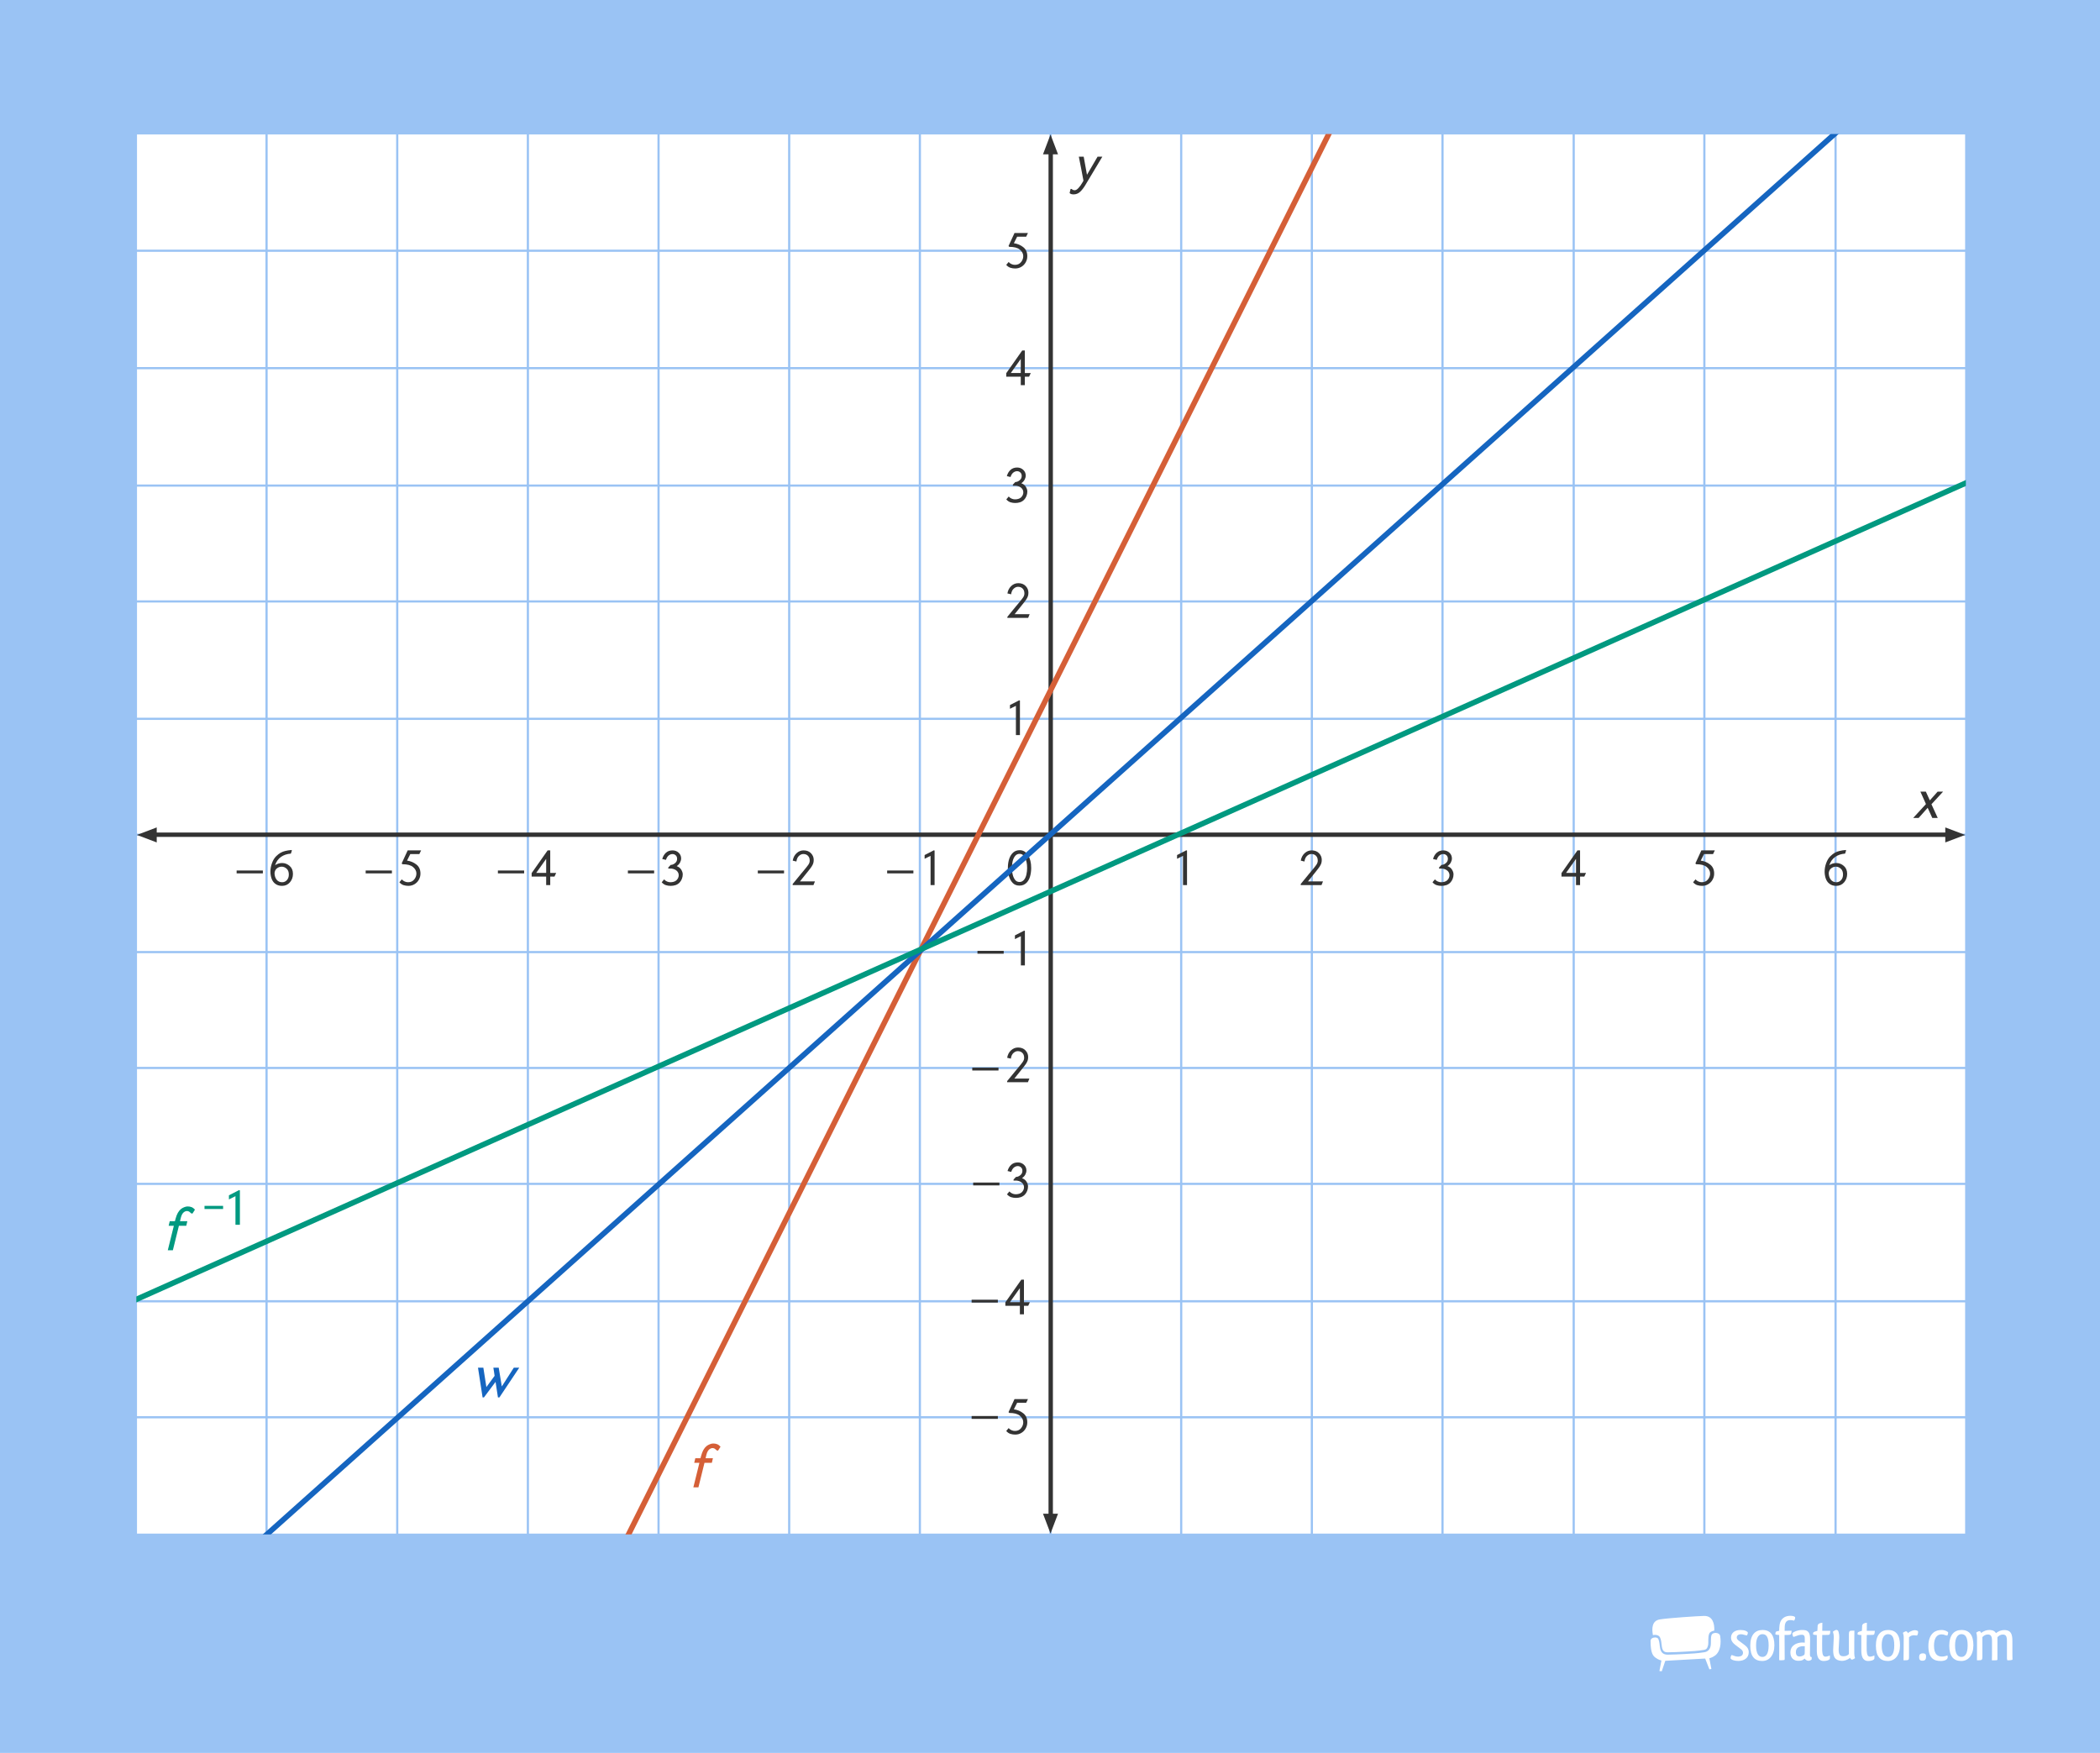 <?xml version="1.0" encoding="UTF-8"?>
<svg id="Layer_1" data-name="Layer 1" xmlns="http://www.w3.org/2000/svg" width="677.33mm" height="565.34mm" viewBox="0 0 1919.99 1602.54">
  <g id="BG">
    <g id="Hintergrund-2">
      <rect x="0" y="-.25" width="1920" height="1602.81" fill="#9ac3f4"/>
    </g>
    <g id="Layer_6" data-name="Layer 6">
      <rect x="124.64" y="122.39" width="1672.72" height="1280.49" fill="#fff"/>
    </g>
  </g>
  <g id="Grid">
    <g id="Layer_9" data-name="Layer 9">
      <line x1="124.26" y1="122.26" x2="124.26" y2="1403.23" fill="none" stroke="#9ac3f4" stroke-linecap="round" stroke-linejoin="round" stroke-width="2"/>
      <line x1="243.71" y1="122.26" x2="243.71" y2="1403.23" fill="none" stroke="#9ac3f4" stroke-linecap="round" stroke-linejoin="round" stroke-width="2"/>
      <line x1="363.18" y1="122.26" x2="363.18" y2="1403.23" fill="none" stroke="#9ac3f4" stroke-linecap="round" stroke-linejoin="round" stroke-width="2"/>
      <line x1="482.63" y1="122.26" x2="482.63" y2="1403.23" fill="none" stroke="#9ac3f4" stroke-linecap="round" stroke-linejoin="round" stroke-width="2"/>
      <line x1="602.1" y1="122.26" x2="602.1" y2="1403.23" fill="none" stroke="#9ac3f4" stroke-linecap="round" stroke-linejoin="round" stroke-width="2"/>
      <line x1="721.55" y1="122.26" x2="721.55" y2="1403.23" fill="none" stroke="#9ac3f4" stroke-linecap="round" stroke-linejoin="round" stroke-width="2"/>
      <line x1="841.02" y1="122.26" x2="841.02" y2="1403.23" fill="none" stroke="#9ac3f4" stroke-linecap="round" stroke-linejoin="round" stroke-width="2"/>
      <line x1="960.48" y1="122.26" x2="960.48" y2="1403.23" fill="none" stroke="#9ac3f4" stroke-linecap="round" stroke-linejoin="round" stroke-width="2"/>
      <line x1="1079.94" y1="122.26" x2="1079.94" y2="1403.23" fill="none" stroke="#9ac3f4" stroke-linecap="round" stroke-linejoin="round" stroke-width="2"/>
      <line x1="1199.4" y1="122.26" x2="1199.4" y2="1403.23" fill="none" stroke="#9ac3f4" stroke-linecap="round" stroke-linejoin="round" stroke-width="2"/>
      <line x1="1318.86" y1="122.26" x2="1318.86" y2="1403.23" fill="none" stroke="#9ac3f4" stroke-linecap="round" stroke-linejoin="round" stroke-width="2"/>
      <line x1="1438.8" y1="122.26" x2="1438.8" y2="1403.23" fill="none" stroke="#9ac3f4" stroke-linecap="round" stroke-linejoin="round" stroke-width="2"/>
      <line x1="1558.26" y1="122.26" x2="1558.26" y2="1403.23" fill="none" stroke="#9ac3f4" stroke-linecap="round" stroke-linejoin="round" stroke-width="2"/>
      <line x1="1678.22" y1="122.26" x2="1678.22" y2="1403.23" fill="none" stroke="#9ac3f4" stroke-linecap="round" stroke-linejoin="round" stroke-width="2"/>
      <line x1="1797.68" y1="122.26" x2="1797.68" y2="1403.21" fill="none" stroke="#9ac3f4" stroke-linecap="round" stroke-linejoin="round" stroke-width="2"/>
      <line x1="124.27" y1="336.61" x2="1797.91" y2="336.61" fill="none" stroke="#9ac3f4" stroke-linecap="round" stroke-linejoin="round" stroke-width="2"/>
      <line x1="124.27" y1="443.96" x2="1797.91" y2="443.96" fill="none" stroke="#9ac3f4" stroke-linecap="round" stroke-linejoin="round" stroke-width="2"/>
      <line x1="124.27" y1="549.9" x2="1797.91" y2="549.9" fill="none" stroke="#9ac3f4" stroke-linecap="round" stroke-linejoin="round" stroke-width="2"/>
      <line x1="124.27" y1="657.25" x2="1797.91" y2="657.25" fill="none" stroke="#9ac3f4" stroke-linecap="round" stroke-linejoin="round" stroke-width="2"/>
      <line x1="124.27" y1="763.2" x2="1797.81" y2="763.2" fill="none" stroke="#9ac3f4" stroke-linecap="round" stroke-linejoin="round" stroke-width="2"/>
      <line x1="124.27" y1="870.54" x2="1797.91" y2="870.54" fill="none" stroke="#9ac3f4" stroke-linecap="round" stroke-linejoin="round" stroke-width="2"/>
      <line x1="124.27" y1="976.48" x2="1797.91" y2="976.48" fill="none" stroke="#9ac3f4" stroke-linecap="round" stroke-linejoin="round" stroke-width="2"/>
      <line x1="124.81" y1="1082.43" x2="1797.91" y2="1082.43" fill="none" stroke="#9ac3f4" stroke-linecap="round" stroke-linejoin="round" stroke-width="2"/>
      <line x1="124.27" y1="1189.78" x2="1797.91" y2="1189.78" fill="none" stroke="#9ac3f4" stroke-linecap="round" stroke-linejoin="round" stroke-width="2"/>
      <line x1="124.81" y1="1295.86" x2="1797.91" y2="1295.86" fill="none" stroke="#9ac3f4" stroke-linecap="round" stroke-linejoin="round" stroke-width="2"/>
      <line x1="124.27" y1="1403.21" x2="1797.91" y2="1403.21" fill="none" stroke="#9ac3f4" stroke-linecap="round" stroke-linejoin="round" stroke-width="2"/>
      <line x1="124.27" y1="229.27" x2="1797.91" y2="229.27" fill="none" stroke="#9ac3f4" stroke-linecap="round" stroke-linejoin="round" stroke-width="2"/>
      <line x1="124.27" y1="121.93" x2="1797.91" y2="121.93" fill="none" stroke="#9ac3f4" stroke-linecap="round" stroke-linejoin="round" stroke-width="2"/>
    </g>
  </g>
  <g id="Layer_6-2" data-name="Layer 6-2">
    <line x1="137.93" y1="763.2" x2="1783.73" y2="763.2" fill="none" stroke="#333" stroke-miterlimit="10" stroke-width="4"/>
    <g>
      <line x1="960.65" y1="134.38" x2="960.65" y2="1388.61" fill="none" stroke="#333" stroke-miterlimit="10" stroke-width="4"/>
      <polygon points="953.6 141.09 960.46 122.98 967.33 141.09 953.6 141.09" fill="#333"/>
      <polygon points="953.6 1384.02 960.46 1402.12 967.33 1384.02 953.6 1384.02" fill="#333"/>
    </g>
    <g>
      <path d="M216.34,795.93h23.99v2.61h-23.99v-2.61Z" fill="#333"/>
      <path d="M265.94,780.49c-3.5.24-6.5,1.24-9.01,3-2.54,1.76-4.35,4.3-5.42,7.62.96-.72,1.97-1.22,3.05-1.53,1.08-.33,2.2-.5,3.37-.5,2.54,0,4.83.88,6.86,2.65,2.04,1.76,3.05,4.19,3.05,7.26s-.92,5.58-2.78,7.76c-1.88,2.16-4.29,3.22-7.22,3.22-1.34,0-2.54-.18-3.59-.54s-1.97-.87-2.78-1.53c-1.5-1.2-2.57-2.78-3.23-4.75-.66-1.95-.99-4.03-.99-6.24,0-2.61.47-5.19,1.43-7.76.92-2.57,2.18-4.65,3.76-6.24,1.46-1.43,2.84-2.51,4.13-3.23,1.29-.72,2.71-1.25,4.26-1.62.84-.21,1.74-.39,2.7-.54.99-.12,2.05-.24,3.18-.36.03.15.06.39.09.72-.21.57-.5,1.42-.85,2.55v.04h.01l-.02.02ZM257.55,792.43c-1.53,0-2.92.46-4.17,1.39-1.29.9-2.08,2.32-2.38,4.26,0,2.49.62,4.53,1.84,6.15s2.93,2.42,5.12,2.42c1.74,0,3.19-.66,4.36-1.97,1.17-1.32,1.75-2.99,1.75-5.03,0-2.37-.67-4.16-2.01-5.38-1.38-1.22-2.87-1.84-4.49-1.84h-.02Z" fill="#333"/>
    </g>
    <g>
      <path d="M334.33,795.93h23.99v2.61h-23.99v-2.61Z" fill="#333"/>
      <path d="M383.44,780.9h-8.3c-.66,1.34-1.66,3.33-3,5.96,3.32.48,6.19,1.69,8.61,3.63,2.45,1.91,3.67,4.66,3.67,8.25,0,1.05-.13,2.08-.41,3.09-.3.99-.7,1.91-1.21,2.78-.92,1.58-2.21,2.87-3.86,3.86s-3.51,1.49-5.61,1.49c-1.43,0-2.86-.21-4.26-.63-1.41-.42-2.71-1.3-3.91-2.65.47-.59,1.21-1.49,2.2-2.65.8.9,1.72,1.55,2.74,1.97.99.42,1.99.63,3,.63,2.39,0,4.26-.84,5.61-2.51,1.34-1.64,2.01-3.47,2.01-5.47,0-1.13-.26-2.2-.8-3.18-.54-1.01-1.3-1.93-2.29-2.74-1.05-.87-2.37-1.51-3.95-1.93-1.62-.42-3.54-.63-5.79-.63-.15-.18-.36-.43-.63-.76,1.2-2.63,3.03-6.59,5.47-11.88h12.29c-.36.75-.9,1.87-1.62,3.37h.04Z" fill="#333"/>
    </g>
    <g>
      <path d="M455.22,795.93h23.99v2.61h-23.99v-2.61Z" fill="#333"/>
      <path d="M506.98,801.49h-3.91v7.76h-3.72v-7.76h-13.28v-3.18c3.26-4.61,8.13-11.53,14.62-20.77h2.38v20.63h5.42c-.33.75-.84,1.86-1.53,3.32h.02ZM499.36,785.29c-2.04,2.84-5.07,7.12-9.11,12.83h9.11v-12.83Z" fill="#333"/>
    </g>
    <g>
      <path d="M574.07,795.93h23.99v2.61h-23.99v-2.61Z" fill="#333"/>
      <path d="M605.47,785.43c.66-2.39,1.78-4.3,3.37-5.74,1.58-1.43,3.6-2.16,6.05-2.16,2.18,0,4.04.7,5.57,2.11s2.29,3.17,2.29,5.29c0,1.13-.32,2.33-.95,3.59s-1.66,2.39-3.09,3.41c1.88.68,3.28,1.78,4.17,3.28.9,1.5,1.34,2.92,1.34,4.26,0,1.43-.26,2.81-.8,4.13-.54,1.34-1.25,2.49-2.16,3.41-1.05,1.05-2.28,1.82-3.67,2.29-1.43.45-2.92.67-4.44.67s-2.88-.21-4.26-.63c-1.41-.42-2.71-1.3-3.91-2.65.47-.59,1.21-1.49,2.2-2.65.8.9,1.72,1.55,2.74,1.97.99.42,1.99.63,3,.63s2.05-.13,3-.41,1.78-.7,2.46-1.3c.59-.54,1.11-1.21,1.53-2.01.42-.84.63-1.71.63-2.6,0-1.62-.58-2.97-1.75-4.08s-2.78-1.79-4.84-2.07h-2.96v-.99c.47-.54,1.21-1.33,2.2-2.38,1.32,0,2.62-.51,3.91-1.53,1.32-1.05,1.97-2.39,1.97-4.04,0-1.34-.42-2.41-1.25-3.18-.87-.78-1.87-1.17-3-1.17s-2.3.42-3.41,1.25c-1.11.87-1.96,2.22-2.55,4.08-.75-.18-1.87-.45-3.37-.8h-.01v.02Z" fill="#333"/>
    </g>
    <g>
      <path d="M692.85,795.93h23.99v2.61h-23.99v-2.61Z" fill="#333"/>
      <path d="M743.76,809.25h-19.02v-.99c1.83-2.21,4.55-5.57,8.21-10.04v.04c.57-.68,1.43-1.74,2.6-3.14,1.43-1.71,2.59-3.17,3.45-4.4.87-1.22,1.3-2.49,1.3-3.76,0-1.95-.54-3.44-1.62-4.49-1.05-1.08-2.46-1.62-4.26-1.62-1.32,0-2.6.55-3.86,1.66-1.29,1.11-2.09,2.84-2.42,5.2-.75-.18-1.87-.45-3.37-.8.47-2.78,1.64-5.04,3.5-6.78,1.85-1.74,4-2.6,6.46-2.6,2.81,0,5.05.87,6.73,2.6,1.67,1.74,2.51,3.76,2.51,6.09,0,1.2-.15,2.26-.45,3.18-.3.9-.79,1.88-1.49,2.96-.39.59-.85,1.24-1.39,1.93-.51.69-1.11,1.45-1.79,2.29-1.67,2.09-4.17,5.2-7.49,9.33h13.73c-.3.75-.75,1.86-1.34,3.32h.01v.02Z" fill="#333"/>
    </g>
    <g>
      <path d="M811.11,795.93h23.99v2.61h-23.99v-2.61Z" fill="#333"/>
      <path d="M850.8,809.25v-26.73c-.87.39-1.78.84-2.74,1.34-.92.51-1.83.96-2.7,1.34v-3.41c1.88-.96,4.71-2.41,8.48-4.36.12.05.33.15.63.28v31.53h-3.67Z" fill="#333"/>
    </g>
    <g>
      <path d="M893.67,869.38h23.99v2.6h-23.99v-2.6Z" fill="#333"/>
      <path d="M933.36,882.7v-26.73c-.87.39-1.78.84-2.74,1.34-.92.51-1.83.96-2.7,1.34v-3.41c1.88-.96,4.71-2.41,8.48-4.35.12.05.33.15.63.26v31.53h-3.67v.02Z" fill="#333"/>
    </g>
    <g>
      <path d="M888.92,976.18h23.99v2.6h-23.99v-2.6Z" fill="#333"/>
      <path d="M939.82,989.49h-19.02v-.99c1.83-2.21,4.55-5.57,8.21-10.04v.04c.57-.68,1.43-1.74,2.6-3.14,1.43-1.71,2.59-3.17,3.45-4.4.87-1.22,1.3-2.49,1.3-3.76,0-1.95-.54-3.43-1.62-4.49-1.05-1.08-2.46-1.62-4.26-1.62-1.32,0-2.6.55-3.86,1.66-1.29,1.11-2.09,2.84-2.42,5.2-.75-.18-1.87-.45-3.37-.8.47-2.78,1.64-5.04,3.5-6.78,1.85-1.74,4-2.6,6.46-2.6,2.81,0,5.05.87,6.73,2.6,1.67,1.74,2.51,3.76,2.51,6.09,0,1.2-.15,2.26-.45,3.18-.3.9-.79,1.88-1.49,2.96-.39.59-.85,1.24-1.39,1.93-.51.69-1.11,1.45-1.79,2.29-1.67,2.09-4.17,5.2-7.49,9.33h13.73c-.3.75-.75,1.86-1.34,3.32h.01v.02Z" fill="#333"/>
    </g>
    <g>
      <path d="M889.76,1081.23h23.99v2.6h-23.99v-2.6Z" fill="#333"/>
      <path d="M921.16,1070.73c.66-2.39,1.78-4.3,3.37-5.74,1.58-1.43,3.6-2.16,6.05-2.16,2.18,0,4.04.7,5.57,2.11s2.29,3.17,2.29,5.29c0,1.13-.32,2.33-.95,3.59s-1.66,2.39-3.09,3.41c1.88.69,3.28,1.78,4.17,3.28.9,1.5,1.34,2.92,1.34,4.26,0,1.43-.26,2.82-.8,4.13-.54,1.34-1.25,2.49-2.16,3.41-1.05,1.05-2.28,1.8-3.67,2.29-1.43.45-2.92.67-4.44.67s-2.88-.21-4.26-.63c-1.41-.42-2.71-1.3-3.91-2.65.47-.59,1.21-1.49,2.2-2.65.8.9,1.72,1.55,2.74,1.97.99.42,1.99.63,3,.63s2.05-.13,3-.41c.96-.26,1.78-.7,2.46-1.3.59-.54,1.11-1.21,1.53-2.01.42-.84.63-1.71.63-2.61,0-1.62-.58-2.97-1.75-4.08-1.17-1.1-2.78-1.79-4.84-2.07h-2.96v-.99c.47-.54,1.21-1.33,2.2-2.38,1.32,0,2.62-.51,3.91-1.53,1.32-1.05,1.97-2.39,1.97-4.04,0-1.34-.42-2.41-1.25-3.18-.87-.78-1.87-1.17-3-1.17s-2.3.42-3.41,1.25c-1.11.87-1.96,2.23-2.55,4.08-.75-.18-1.87-.45-3.37-.8v.02h-.02Z" fill="#333"/>
    </g>
    <g>
      <path d="M888.33,1188.38h23.99v2.6h-23.99v-2.6Z" fill="#333"/>
      <path d="M888.33,1294.7h23.99v2.6h-23.99v-2.6Z" fill="#333"/>
      <path d="M940.09,1193.95h-3.91v7.76h-3.72v-7.76h-13.28v-3.18c3.26-4.61,8.13-11.53,14.62-20.77h2.38v20.63h5.42c-.33.75-.84,1.86-1.53,3.32h.02ZM932.47,1177.76c-2.04,2.84-5.07,7.12-9.11,12.83h9.11v-12.83Z" fill="#333"/>
    </g>
    <path d="M932.15,809.74c-2.63,0-4.71-.8-6.24-2.42s-2.65-3.61-3.37-5.96c-.39-1.25-.66-2.57-.8-3.95-.18-1.38-.26-2.74-.26-4.08,0-1.46.11-2.88.32-4.26.21-1.41.53-2.72.95-3.95.78-2.28,1.96-4.14,3.54-5.61,1.55-1.43,3.58-2.16,6.05-2.16,3.08,0,5.59,1.5,7.54,4.49,1.95,3.03,2.92,6.94,2.92,11.75,0,2.63-.33,5.17-.99,7.62-.66,2.42-1.74,4.4-3.23,5.92-.8.8-1.75,1.45-2.83,1.93-1.05.45-2.24.67-3.59.67h0ZM932.24,780.68c-1.62,0-2.93.58-3.95,1.75-1.01,1.13-1.78,2.62-2.29,4.44-.26.96-.46,2-.58,3.14-.15,1.11-.22,2.24-.22,3.41,0,1.05.05,2.12.18,3.22.09,1.08.26,2.12.54,3.14.45,1.86,1.17,3.42,2.16,4.71.99,1.29,2.34,1.93,4.08,1.93.87,0,1.64-.2,2.33-.58.68-.36,1.3-.87,1.84-1.53.96-1.2,1.66-2.76,2.11-4.71.42-1.95.63-3.95.63-6.01,0-3.83-.63-6.94-1.88-9.33s-2.9-3.59-4.93-3.59h-.02Z" fill="#333"/>
    <path d="M928.83,672.1v-26.73c-.87.39-1.78.84-2.74,1.34-.92.51-1.83.96-2.7,1.34v-3.41c1.88-.96,4.71-2.41,8.48-4.35.12.05.33.15.63.26v31.53h-3.67v.02Z" fill="#333"/>
    <path d="M940.05,564.93h-19.02v-.99c1.83-2.21,4.55-5.57,8.21-10.04v.04c.57-.68,1.43-1.74,2.6-3.14,1.43-1.71,2.59-3.17,3.45-4.4.87-1.22,1.3-2.49,1.3-3.76,0-1.95-.54-3.43-1.62-4.49-1.05-1.08-2.46-1.62-4.26-1.62-1.32,0-2.6.55-3.86,1.66-1.29,1.11-2.09,2.84-2.42,5.2-.75-.18-1.87-.45-3.37-.8.47-2.78,1.64-5.04,3.5-6.78,1.85-1.74,4-2.6,6.46-2.6,2.81,0,5.05.87,6.73,2.6,1.67,1.74,2.51,3.76,2.51,6.09,0,1.2-.15,2.26-.45,3.18-.3.9-.79,1.88-1.49,2.96-.39.59-.85,1.24-1.39,1.93-.51.69-1.11,1.45-1.79,2.29-1.67,2.09-4.17,5.2-7.49,9.33h13.73c-.3.75-.75,1.86-1.34,3.32h.01v.02Z" fill="#333"/>
    <path d="M920.53,435.36c.66-2.39,1.78-4.3,3.37-5.74,1.58-1.43,3.6-2.16,6.05-2.16,2.18,0,4.04.7,5.57,2.11,1.53,1.41,2.29,3.17,2.29,5.29,0,1.13-.32,2.33-.95,3.59s-1.66,2.39-3.09,3.41c1.88.69,3.28,1.78,4.17,3.28.9,1.5,1.34,2.92,1.34,4.26,0,1.43-.26,2.82-.8,4.13-.54,1.34-1.25,2.49-2.16,3.41-1.05,1.05-2.28,1.82-3.67,2.29-1.43.45-2.92.67-4.44.67s-2.88-.21-4.26-.63c-1.41-.42-2.71-1.3-3.91-2.65.47-.59,1.21-1.49,2.2-2.65.8.9,1.72,1.55,2.74,1.97.99.42,1.99.63,3,.63s2.05-.13,3-.41c.96-.26,1.78-.7,2.46-1.3.59-.54,1.11-1.21,1.53-2.01.42-.84.63-1.71.63-2.6,0-1.62-.58-2.97-1.75-4.08s-2.78-1.79-4.84-2.07h-2.96v-.99c.47-.54,1.21-1.33,2.2-2.38,1.32,0,2.62-.51,3.91-1.53,1.32-1.05,1.97-2.39,1.97-4.04,0-1.34-.42-2.41-1.25-3.18-.87-.78-1.87-1.17-3-1.17s-2.3.42-3.41,1.25c-1.11.87-1.96,2.22-2.55,4.08-.75-.18-1.87-.45-3.37-.8h-.01v.02Z" fill="#333"/>
    <path d="M940.9,344.4h-3.91v7.76h-3.72v-7.76h-13.28v-3.18c3.26-4.61,8.13-11.53,14.62-20.77h2.38v20.63h5.42c-.33.75-.84,1.86-1.53,3.32h.02ZM933.27,328.21c-2.04,2.84-5.07,7.12-9.11,12.83h9.11v-12.83Z" fill="#333"/>
    <path d="M938.26,216.42h-8.3c-.66,1.34-1.66,3.33-3,5.96,3.32.48,6.19,1.69,8.61,3.63,2.45,1.91,3.67,4.66,3.67,8.25,0,1.05-.13,2.08-.41,3.09-.3.99-.7,1.91-1.21,2.78-.92,1.58-2.21,2.87-3.86,3.86-1.65.99-3.51,1.49-5.61,1.49-1.43,0-2.86-.21-4.26-.63-1.41-.42-2.71-1.3-3.91-2.65.47-.59,1.21-1.49,2.2-2.65.8.9,1.72,1.55,2.74,1.97.99.42,1.99.63,3,.63,2.39,0,4.26-.84,5.61-2.51,1.34-1.64,2.01-3.47,2.01-5.47,0-1.13-.26-2.2-.8-3.19-.54-1.01-1.3-1.93-2.29-2.74-1.05-.87-2.37-1.51-3.95-1.93-1.62-.42-3.54-.63-5.79-.63-.15-.18-.36-.43-.63-.76,1.2-2.63,3.03-6.59,5.47-11.88h12.29c-.36.75-.9,1.87-1.62,3.37h.04Z" fill="#333"/>
    <path d="M938.26,1282.61h-8.3c-.66,1.34-1.66,3.33-3,5.96,3.32.48,6.19,1.69,8.61,3.63,2.45,1.91,3.67,4.66,3.67,8.25,0,1.05-.13,2.08-.41,3.09-.3.99-.7,1.91-1.21,2.78-.92,1.58-2.21,2.87-3.86,3.86-1.65.99-3.51,1.49-5.61,1.49-1.43,0-2.86-.21-4.26-.63-1.41-.42-2.71-1.3-3.91-2.65.47-.59,1.21-1.49,2.2-2.65.8.9,1.72,1.55,2.74,1.97.99.42,1.99.63,3,.63,2.39,0,4.26-.84,5.61-2.51,1.34-1.64,2.01-3.47,2.01-5.47,0-1.13-.26-2.2-.8-3.19-.54-1.01-1.3-1.93-2.29-2.74-1.05-.87-2.37-1.51-3.95-1.93-1.62-.42-3.54-.63-5.79-.63-.15-.18-.36-.43-.63-.76,1.2-2.63,3.03-6.59,5.47-11.88h12.29c-.36.75-.9,1.87-1.62,3.37h.04Z" fill="#333"/>
    <path d="M1081.6,809.25v-26.73c-.87.39-1.78.84-2.74,1.34-.92.51-1.83.96-2.7,1.34v-3.41c1.88-.96,4.71-2.41,8.48-4.36.12.05.33.15.63.28v31.53h-3.67Z" fill="#333"/>
    <path d="M1208.25,809.25h-19.02v-.99c1.83-2.21,4.55-5.57,8.21-10.04v.04c.57-.68,1.43-1.74,2.61-3.14,1.43-1.71,2.59-3.17,3.45-4.4s1.3-2.49,1.3-3.76c0-1.95-.54-3.44-1.62-4.49-1.05-1.08-2.46-1.62-4.26-1.62-1.32,0-2.61.55-3.86,1.66-1.29,1.11-2.09,2.84-2.42,5.2-.75-.18-1.87-.45-3.37-.8.47-2.78,1.64-5.04,3.5-6.78,1.86-1.74,4-2.6,6.46-2.6,2.81,0,5.05.87,6.73,2.6s2.51,3.76,2.51,6.09c0,1.2-.15,2.26-.45,3.18-.3.9-.79,1.88-1.49,2.96-.39.59-.85,1.24-1.39,1.93-.51.69-1.11,1.45-1.79,2.29-1.67,2.09-4.17,5.2-7.49,9.33h13.73c-.3.75-.75,1.86-1.34,3.32h0v.02Z" fill="#333"/>
    <path d="M1310.18,785.43c.66-2.39,1.78-4.3,3.37-5.74,1.58-1.43,3.61-2.16,6.05-2.16,2.18,0,4.04.7,5.57,2.11s2.29,3.17,2.29,5.29c0,1.13-.32,2.33-.95,3.59s-1.66,2.39-3.09,3.41c1.88.68,3.28,1.78,4.17,3.28.9,1.5,1.34,2.92,1.34,4.26,0,1.43-.28,2.81-.8,4.13-.54,1.34-1.25,2.49-2.16,3.41-1.05,1.05-2.28,1.82-3.67,2.29-1.43.45-2.92.67-4.44.67s-2.88-.21-4.26-.63c-1.41-.42-2.71-1.3-3.91-2.65.47-.59,1.21-1.49,2.2-2.65.8.9,1.72,1.55,2.74,1.97.99.42,1.99.63,3,.63s2.05-.13,3-.41,1.78-.7,2.46-1.3c.59-.54,1.1-1.21,1.53-2.01.42-.84.63-1.71.63-2.6,0-1.62-.58-2.97-1.75-4.08-1.17-1.11-2.78-1.79-4.84-2.07h-2.96v-.99c.47-.54,1.21-1.33,2.2-2.38,1.32,0,2.62-.51,3.91-1.53,1.32-1.05,1.97-2.39,1.97-4.04,0-1.34-.42-2.41-1.25-3.18-.87-.78-1.87-1.17-3-1.17s-2.3.42-3.41,1.25c-1.11.87-1.96,2.22-2.55,4.08-.75-.18-1.87-.45-3.37-.8h-.01v.02Z" fill="#333"/>
    <path d="M1448.54,801.49h-3.91v7.76h-3.72v-7.76h-13.28v-3.18c3.26-4.61,8.13-11.53,14.62-20.77h2.38v20.63h5.42c-.33.75-.84,1.86-1.53,3.32h.02ZM1440.92,785.29c-2.04,2.84-5.07,7.12-9.11,12.83h9.11v-12.83Z" fill="#333"/>
    <path d="M1566.25,780.9h-8.3c-.66,1.34-1.66,3.33-3,5.96,3.32.48,6.19,1.69,8.61,3.63,2.45,1.91,3.67,4.66,3.67,8.25,0,1.05-.13,2.08-.41,3.09-.3.99-.7,1.91-1.21,2.78-.92,1.58-2.21,2.87-3.86,3.86s-3.51,1.49-5.61,1.49c-1.43,0-2.86-.21-4.26-.63-1.41-.42-2.71-1.3-3.91-2.65.47-.59,1.21-1.49,2.2-2.65.8.9,1.72,1.55,2.74,1.97.99.42,1.99.63,3,.63,2.39,0,4.26-.84,5.61-2.51,1.34-1.64,2.01-3.47,2.01-5.47,0-1.13-.28-2.2-.8-3.18-.54-1.01-1.3-1.93-2.29-2.74-1.05-.87-2.37-1.51-3.95-1.93-1.62-.42-3.54-.63-5.79-.63-.15-.18-.36-.43-.63-.76,1.2-2.63,3.03-6.59,5.47-11.88h12.29c-.36.75-.9,1.87-1.62,3.37h.04Z" fill="#333"/>
    <path d="M1686.93,780.49c-3.5.24-6.5,1.24-9.02,3-2.54,1.76-4.35,4.3-5.42,7.62.96-.72,1.97-1.22,3.05-1.53,1.08-.33,2.2-.5,3.37-.5,2.54,0,4.83.88,6.86,2.65,2.04,1.77,3.05,4.19,3.05,7.26s-.92,5.58-2.78,7.76c-1.88,2.16-4.29,3.22-7.22,3.22-1.34,0-2.54-.18-3.59-.54s-1.97-.87-2.78-1.53c-1.5-1.2-2.57-2.78-3.23-4.75-.66-1.95-.99-4.03-.99-6.24,0-2.61.47-5.19,1.43-7.76.92-2.57,2.18-4.65,3.76-6.24,1.46-1.43,2.84-2.51,4.13-3.23s2.71-1.25,4.26-1.62c.84-.21,1.74-.39,2.7-.54.99-.12,2.05-.24,3.19-.36.03.15.06.39.09.72-.21.57-.5,1.42-.85,2.55v.04h.01l-.02.02ZM1678.53,792.43c-1.53,0-2.92.46-4.17,1.39-1.29.9-2.08,2.32-2.38,4.26,0,2.49.62,4.53,1.84,6.15s2.93,2.42,5.12,2.42c1.74,0,3.18-.66,4.35-1.97,1.17-1.32,1.75-2.99,1.75-5.03,0-2.37-.67-4.16-2.01-5.38-1.38-1.22-2.87-1.84-4.49-1.84h0Z" fill="#333"/>
  </g>
  <line x1="1240.98" y1="70.28" x2="546.73" y2="1458.79" fill="none" stroke="#d55f37" stroke-linecap="round" stroke-miterlimit="10" stroke-width="5"/>
  <line x1="1687.65" y1="113.26" x2="223.36" y2="1421.37" fill="none" stroke="#1565c0" stroke-linecap="round" stroke-linejoin="round" stroke-width="5"/>
  <line x1="1892.58" y1="399.1" x2="-18.26" y2="1251.85" fill="none" stroke="#009980" stroke-linecap="round" stroke-linejoin="round" stroke-width="5"/>
  <g>
    <path d="M176.03,1109.51c-.23.03-.56.04-.99.04-.76-.73-1.43-1.29-2.02-1.68s-1.29-.59-2.08-.59c-1.12,0-2.19.46-3.21,1.39s-1.81,2.48-2.38,4.64c-.16.73-.43,1.82-.79,3.26h6.72c-.23.92-.56,2.32-.99,4.2h-6.72c-1.22,4.97-3.07,12.44-5.53,22.38h-4.64c1.22-4.97,3.07-12.43,5.53-22.38h-4.74c.2-.96.53-2.35.99-4.2h4.74c.13-.53.34-1.33.64-2.42.56-2.05,1.23-3.77,2.02-5.19.79-1.42,1.75-2.58,2.87-3.51.86-.69,1.85-1.25,2.97-1.68,1.12-.46,2.16-.69,3.11-.69,1.39,0,2.61.22,3.65.64,1.06.43,2.08,1.19,3.07,2.28-.49.79-1.23,1.96-2.22,3.51v.02Z" fill="#009980"/>
    <path d="M186.98,1102.55h16.99v2.87h-16.99v-2.87Z" fill="#009980"/>
    <path d="M215.28,1119.85v-26.15c-.96.43-1.96.92-3.01,1.48-1.02.56-2.01,1.06-2.97,1.48v-3.75c2.08-1.06,5.19-2.65,9.34-4.8.13.07.36.17.69.3v31.44h-4.05Z" fill="#009980"/>
  </g>
  <path d="M456.59,1277.68h-1.33c-.46-3.17-1.19-7.89-2.18-14.18-2.38,3.17-5.92,7.89-10.63,14.18h-1.23c-.92-6.03-2.32-15.09-4.2-27.18h4.9c.63,3.92,1.55,9.83,2.77,17.74,1.65-2.31,4.15-5.73,7.51-10.27-.13-1.22-.32-2.47-.54-3.75-.2-1.29-.4-2.52-.59-3.71h4.9c.63,3.82,1.56,9.54,2.82,17.15,2.44-3.82,6.09-9.54,10.97-17.15h4.99c-4.05,6.03-10.1,15.09-18.14,27.18h-.01Z" fill="#1565c0"/>
  <path d="M656.55,1326.26c-.23.03-.56.04-.99.04-.76-.73-1.43-1.29-2.02-1.68s-1.29-.59-2.08-.59c-1.12,0-2.19.46-3.21,1.39s-1.82,2.48-2.38,4.64c-.17.73-.43,1.82-.79,3.26h6.72c-.23.92-.56,2.32-.99,4.2h-6.72c-1.22,4.97-3.07,12.44-5.53,22.38h-4.64c1.22-4.97,3.07-12.43,5.53-22.38h-4.74c.2-.96.53-2.35.99-4.2h4.74c.13-.53.34-1.33.64-2.42.56-2.05,1.23-3.77,2.02-5.19.79-1.42,1.75-2.58,2.87-3.51.86-.69,1.85-1.25,2.97-1.68,1.12-.46,2.16-.69,3.11-.69,1.39,0,2.61.22,3.65.64,1.06.43,2.08,1.19,3.07,2.28-.5.79-1.23,1.96-2.22,3.51v.02Z" fill="#d55f37"/>
  <g id="BG-2">
    <g id="Hintergrund-2-2">
      <path d="M0-.14v1602.81h1920V-.14H0ZM1797.36,1402.99H124.64V122.5h1672.72v1280.49Z" fill="#9ac3f4"/>
    </g>
  </g>
  <g id="Wasserzeichen">
    <g id="Logo">
      <path d="M1510.3,1498.02c-.76.57-1.22,1.29-1.23,2.35,0,5.8.63,9.26,1.51,11.41s1.92,3.03,3.09,3.91c1.13.84,2.29,1.44,3.15,1.82.85.37,1.39.51,1.4.52l.78.22-1.83,9.65,2.15.18,3.23-9.55,35.53-2.03.94-.03,3.86,9.88,1.79-.38-1.85-9.77.77-.22s.54-.15,1.4-.53c.86-.37,2-.96,3.15-1.81,1.82-1.38,4.97-4.91,4.98-12.77,0-1.49-.11-3.14-.38-4.94-.27-1.94-2.12-2.9-4.2-2.93-1.69,0-3.2.74-3.58,1.7-1.18,2.54-.31,7.03-1.01,10.45-.6,2.96-2.61,5.06-5.67,5.53-6.56,1.09-11.58,1.27-18.1,1.64-5.67.32-9.55.48-15.23.59h-.21c-2.22.01-3.88-.62-4.99-1.75-1.1-1.12-1.62-2.58-1.93-4.12-.61-3.08-.49-5.94-1.64-8.46-.34-.83-1.53-1.43-2.98-1.42h-.02c-1.03,0-2.11.31-2.87.85h-.01Z" fill="#fff" fill-rule="evenodd"/>
      <path d="M1557.99,1477.48c-4.95.07-33.11,1.92-40.56,3.21-7.14,1.24-7.34,8.34-6.18,14.36.62-.18,1.29-.26,1.93-.26,1.85,0,3.8.71,4.61,2.49,1.01,2.31,1.16,4.45,1.44,6.81.25,2.37.67,4.38,1.78,5.45.73.73,1.79,1.21,3.71,1.21h.18c5.66-.1,9.52-.26,15.15-.59,6.57-.36,11.52-.55,17.91-1.63,2.42-.44,3.09-1.7,3.67-4.14.66-2.84-.34-7.36,1.12-10.8.73-1.57,2.88-2.4,4.6-2.66.25-6.41-1.43-13.57-9.35-13.45h-.01Z" fill="#fff" fill-rule="evenodd"/>
      <path d="M1592.98,1490.45c3.43.23,4.86,1.6,5.09,2.29,0,.74-.4,1.94-.86,2.57-.8-.17-1.66-.23-2.63-.57-.86-.34-1.77-.51-2.8-.51-2.34,0-3.89,1.2-3.89,2.97,0,.97.46,1.83,1.83,2.91,1.43,1.14,4.06,2.86,5.77,4.29,2.46,1.94,3.37,3.83,3.37,6.23,0,5.32-4.29,8-9.54,8-3.54,0-6.57-1.03-7.14-2.46,0-.91.34-2.11.91-2.86h.23c.46,0,.97.17,1.54.46,1.2.51,2.74.91,4.34.91.34,0,.74-.06,1.09-.11,2.06-.23,3.31-1.54,3.31-3.43,0-1.31-.69-2.46-2.46-3.71-1.49-1.09-3.31-2.4-4.63-3.49l-1.37-1.2c-1.71-1.66-2.51-3.43-2.51-5.37,0-4.4,3.54-7.03,8.69-7.03.63,0,1.2.06,1.66.11h0Z" fill="#fff"/>
      <path d="M1611.26,1518.68c-7.09,0-11.03-4.17-11.03-14.06s4.63-14.29,11.2-14.29c7.2,0,10.86,4.74,10.86,13.94s-4.69,14.4-11.03,14.4h0ZM1611.38,1514.97c3.03,0,5.66-2.63,5.66-10.52s-2.23-10.29-5.66-10.29h-.11c-3.03,0-5.72,2.8-5.72,10.23,0,7.89,2.46,10.57,5.83,10.57h0Z" fill="#fff"/>
      <path d="M1641.27,1479.36c-.06.46-.11.86-.29,1.26-.23.51-.4.86-.69,1.14-.17.06-.69-.11-1.14-.23-.57-.17-1.54-.23-2.29-.23-2.57,0-4.92,1.14-5.14,6.06-.06,1.2-.06,2.46-.06,3.71h3.09c1.26,0,2.51,0,3.26-.06-.17,2.69-.46,3.26-1.26,3.54-.11.06-.34.17-.63.23-1.2.11-2.74.11-4.52.11,0,6.46.06,15.72.11,21.83,0,.29,0,.91-.46,1.09-.91.17-2.57.23-3.26.23-.46,0-.86-.06-1.26-.11-.06-.34-.06-.8-.06-1.31,0-2.29.06-4.63.06-6.97,0-4.69-.06-9.6-.06-14.74-1.83-.06-2.91-.23-3.54-.69.23-2.11.4-2.4,1.32-2.63.46-.11,1.2-.29,2.23-.51,0-1.54.06-2.97.23-4.29.63-7.6,5.89-9.43,9.89-9.43,2.34,0,3.77.51,4.29,1.09.23.29.17.63.17.91h.01Z" fill="#fff"/>
      <path d="M1638.75,1493.71c0-.23.06-.46.11-.63,1.2-1.14,4.63-2.63,8.46-2.74.91,0,1.03,0,2,.06,4.23.29,5.6,3.09,5.6,7.94v2.57c0,3.94-.11,8.51-.11,11.54,0,0-.23,2.97,1.6,2.63-.06.8-.06,1.77-.06,2.12-.46.63-1.54,1.26-3.03,1.31-1.37,0-2.86-1.26-3.43-2.06-.34.34-1.03.97-1.66,1.31-1.26.63-2.63.74-4.17.74-3.66,0-7.14-2.29-7.14-7.54,0-7.03,6.23-8.8,9.66-9.14.57-.06,1.09-.06,1.6-.06.74,0,1.37.06,1.89.17v-3.26c0-2.57-.29-4-2.74-4-2,0-4.34.8-6,1.49-.63.29-1.2.46-1.66.46-.51-.57-.74-1.6-.86-2.29-.06-.17-.06-.4-.06-.63h0ZM1650.06,1509.25v-4.06c-.34-.06-.74-.06-1.14-.06-.69,0-1.31.06-1.89.11-2.74.46-5.09,1.66-5.09,5.26,0,2.91,1.26,3.94,3.03,4.06h.4c1.71,0,3.6-.8,4.4-1.77.06-.11.11-.46.17-.8.11-.69.11-1.54.11-2.74h0Z" fill="#fff"/>
      <path d="M1673.09,1514.85c0,.51,0,1.09-.06,1.6-.11.46-.4.8-.86,1.14-1.09.69-3.03,1.09-4.8,1.09-5.32,0-6.29-4.97-6.29-9.6v-14.12c-1.83,0-2.74-.23-3.43-.57,0-1.77.06-1.54.51-2,.8-.69,2.57-.86,3.43-1.26l.29-5.14c.4-1.14,1.6-2.11,4.29-2.29-.06,2.63-.11,5.03-.11,7.37h7.37c-.17,2.86-.51,3.49-1.32,3.66-.46.06-.91.11-1.37.11-1.49.06-2.23.06-4.69.06-.06,2.63-.11,5.31-.11,7.77s.06,4.74.06,6.63c.23,3.2.74,5.43,3.03,5.43.86.06,3.49-.74,3.94-1.14.06.34.11.8.11,1.26h0Z" fill="#fff"/>
      <path d="M1681.61,1497.65l-.57,10.46c0,5.14,1.6,6.23,4.34,6.23,2,.12,4.06-.8,5.03-2v-18.17c0-1.2.12-1.94.63-2.69.69-.57,1.31-.51,4.4-.57-.06,3.09-.11,6.74-.11,11.14v9.72c0,1.83.29,3.14.68,4.28-.29.34-1.03.74-2.29,1.32-.17.06-.34.06-.4.06-1.03,0-1.54-.74-1.77-1.71-1.37,1.14-2.69,1.83-3.94,2.23-1.2.4-2.29.63-3.54.63-6.63-.29-7.94-3.66-8.06-9.71l.57-11.94c0-2.11-.34-3.66-.8-5.03.34-.4,1.2-.91,2.69-1.6.23-.06.4-.06.46-.06,1.26,0,1.83,1.03,2.06,1.94.34,1.31.63,2.57.63,5.49v-.02h0Z" fill="#fff"/>
      <path d="M1713.78,1514.85c0,.51,0,1.09-.06,1.6-.11.46-.4.8-.86,1.14-1.09.69-3.03,1.09-4.8,1.09-5.32,0-6.29-4.97-6.29-9.6v-14.12c-1.83,0-2.74-.23-3.43-.57,0-1.77.06-1.54.52-2,.8-.69,2.57-.86,3.43-1.26l.29-5.14c.4-1.14,1.6-2.11,4.29-2.29-.06,2.63-.11,5.03-.11,7.37h7.37c-.17,2.86-.51,3.49-1.31,3.66-.46.06-.91.11-1.37.11-1.49.06-2.23.06-4.69.06-.06,2.63-.12,5.31-.12,7.77s.06,4.74.06,6.63c.23,3.2.74,5.43,3.03,5.43.86.06,3.49-.74,3.94-1.14.06.34.12.8.12,1.26h-.01Z" fill="#fff"/>
      <path d="M1726.12,1518.68c-7.09,0-11.03-4.17-11.03-14.06s4.63-14.29,11.2-14.29c7.2,0,10.86,4.74,10.86,13.94s-4.69,14.4-11.03,14.4h0ZM1726.23,1514.97c3.03,0,5.66-2.63,5.66-10.52s-2.23-10.29-5.66-10.29h-.11c-3.03,0-5.71,2.8-5.71,10.23,0,7.89,2.46,10.57,5.83,10.57h-.01Z" fill="#fff"/>
      <path d="M1745.38,1496.97v18.23c0,.97-.06,1.66-.51,2.29-.74.51-1.43.57-4.51.57.06-3.09.11-6.74.11-11.2l.06-9.66c0-1.83-.34-3.14-.74-4.29.34-.34,1.03-.74,2.34-1.31.17-.06.29-.06.4-.06,1.03,0,1.49.74,1.77,1.71,1.31-1.14,2.69-1.83,3.89-2.23,1.09-.34,2.06-.63,3.09-.46,1.49.17,2.29.63,2.46,1.43,0,.8-.23,2.29-.91,3.32-.15.04-.32.06-.51.06-.4,0-.92-.06-1.37-.11-.4-.11-.74-.11-1.03-.11-1.89,0-3.37.63-4.51,1.83h-.03,0Z" fill="#fff"/>
      <path d="M1758,1511.71c2.57,0,3.03,1.09,2.97,3.2-.06,2.06-.69,3.54-3.37,3.54-2.23,0-2.97-1.09-2.97-3.43,0-2.17,1.03-3.31,3.37-3.31h0Z" fill="#fff"/>
      <path d="M1780.46,1495.42h-.29c-.4,0-.97-.17-1.54-.34-1.03-.46-2.29-.74-3.43-.74-.29,0-.51,0-.8.06-3.6.29-6.17,3.43-6.17,10.29,0,8.23,3.6,9.94,7.31,9.94,1.89,0,3.72-.52,4.92-1.09.17.57.34,1.2.34,1.6-.06.8-.57,1.77-1.26,2.29-1.09.74-2.97,1.26-5.03,1.26-6.17,0-11.43-2.29-11.43-13.72,0-6.06,1.94-9.77,4.17-11.83,2.23-2.11,5.09-2.8,7.83-2.8,3.37,0,5.89,1.54,6.12,2.29,0,.74-.29,2-.74,2.8h0Z" fill="#fff"/>
      <path d="M1793.21,1518.68c-7.09,0-11.03-4.17-11.03-14.06s4.63-14.29,11.2-14.29c7.2,0,10.86,4.74,10.86,13.94s-4.69,14.4-11.03,14.4h0ZM1793.32,1514.97c3.03,0,5.66-2.63,5.66-10.52s-2.23-10.29-5.66-10.29h-.11c-3.03,0-5.72,2.8-5.72,10.23,0,7.89,2.46,10.57,5.83,10.57h0Z" fill="#fff"/>
      <path d="M1825.49,1518c-.4.06-1.03.06-2,.06h-2.34c.11-2.91.11-6.4.11-10.69v-6.86c0-4.46-.97-6.06-3.83-6.06-2.11,0-3.77,1.09-4.97,2.4v18.52c0,.97-.11,1.54-.57,2.11-.74.57-1.37.57-4.4.57.06-2.91.06-6.46.06-10.74v-10.23c0-1.83-.29-3.14-.69-4.29.29-.34,1.03-.74,2.29-1.31.17-.06.34-.06.4-.06,1.09,0,1.54.74,1.77,1.71,1.37-1.14,2.74-1.83,3.94-2.23s2.29-.57,3.6-.57c.29,0,.69,0,1.03.06,2.57.17,4.06,1.2,5.03,2.86,1.37-1.14,2.8-1.89,4.12-2.29,1.2-.4,2.29-.57,3.49-.57.4,0,.8,0,1.14.06,5.03.4,6.23,4.11,6.23,9.83v9.6c0,2.86,0,5.43.11,7.49-.69.51-1.49.69-4.69.69-.23-.46-.4-1.03-.4-1.83v-15.66c0-4.46-.91-6.06-3.83-6.06-2,0-3.66,1.09-4.86,2.4v20.17c0,.57-.29.8-.74.91h0Z" fill="#fff"/>
    </g>
  </g>
  <path d="M992.52,168.89c-1.71,2.84-3.4,5.03-5.08,6.56s-3.67,2.29-5.97,2.29c-.66,0-1.32-.09-1.98-.27-.63-.18-1.15-.51-1.57-.99.21-.84.51-2.08.9-3.73h.85c.6.51,1.12.84,1.57.99.42.15.82.22,1.21.22,1.17,0,2.38-.7,3.64-2.11,1.29-1.41,2.47-3.07,3.55-4.99.12-.24.28-.51.49-.81.18-.3.33-.6.45-.9-.6-3.53-1.29-7.19-2.07-10.96-.75-3.74-1.47-7.4-2.16-10.96h4.45c.66,3.68,1.66,9.21,3.01,16.58l9.7-16.58h4.36c-3.41,5.72-8.54,14.27-15.36,25.65h0Z" fill="#333"/>
  <path d="M1765.9,735.36c1.26,2.79,3.17,6.96,5.75,12.53h-4.99c-.93-2.07-2.34-5.17-4.22-9.3-1.83,2.07-4.58,5.17-8.27,9.3h-4.99c2.61-2.81,6.5-7.05,11.68-12.71-1.14-2.52-2.83-6.3-5.08-11.37h4.99c.81,1.77,2.02,4.43,3.64,8,1.59-1.8,3.97-4.46,7.14-8h4.99c-2.37,2.55-5.92,6.39-10.65,11.54h0Z" fill="#333"/>
  <g id="Layer_2" data-name="Layer 2">
    <polygon points="143.29 770.26 125.19 763.39 143.29 756.53 143.29 770.26" fill="#333"/>
    <polygon points="1778.54 770.26 1796.65 763.39 1778.54 756.53 1778.54 770.26" fill="#333"/>
  </g>
</svg>